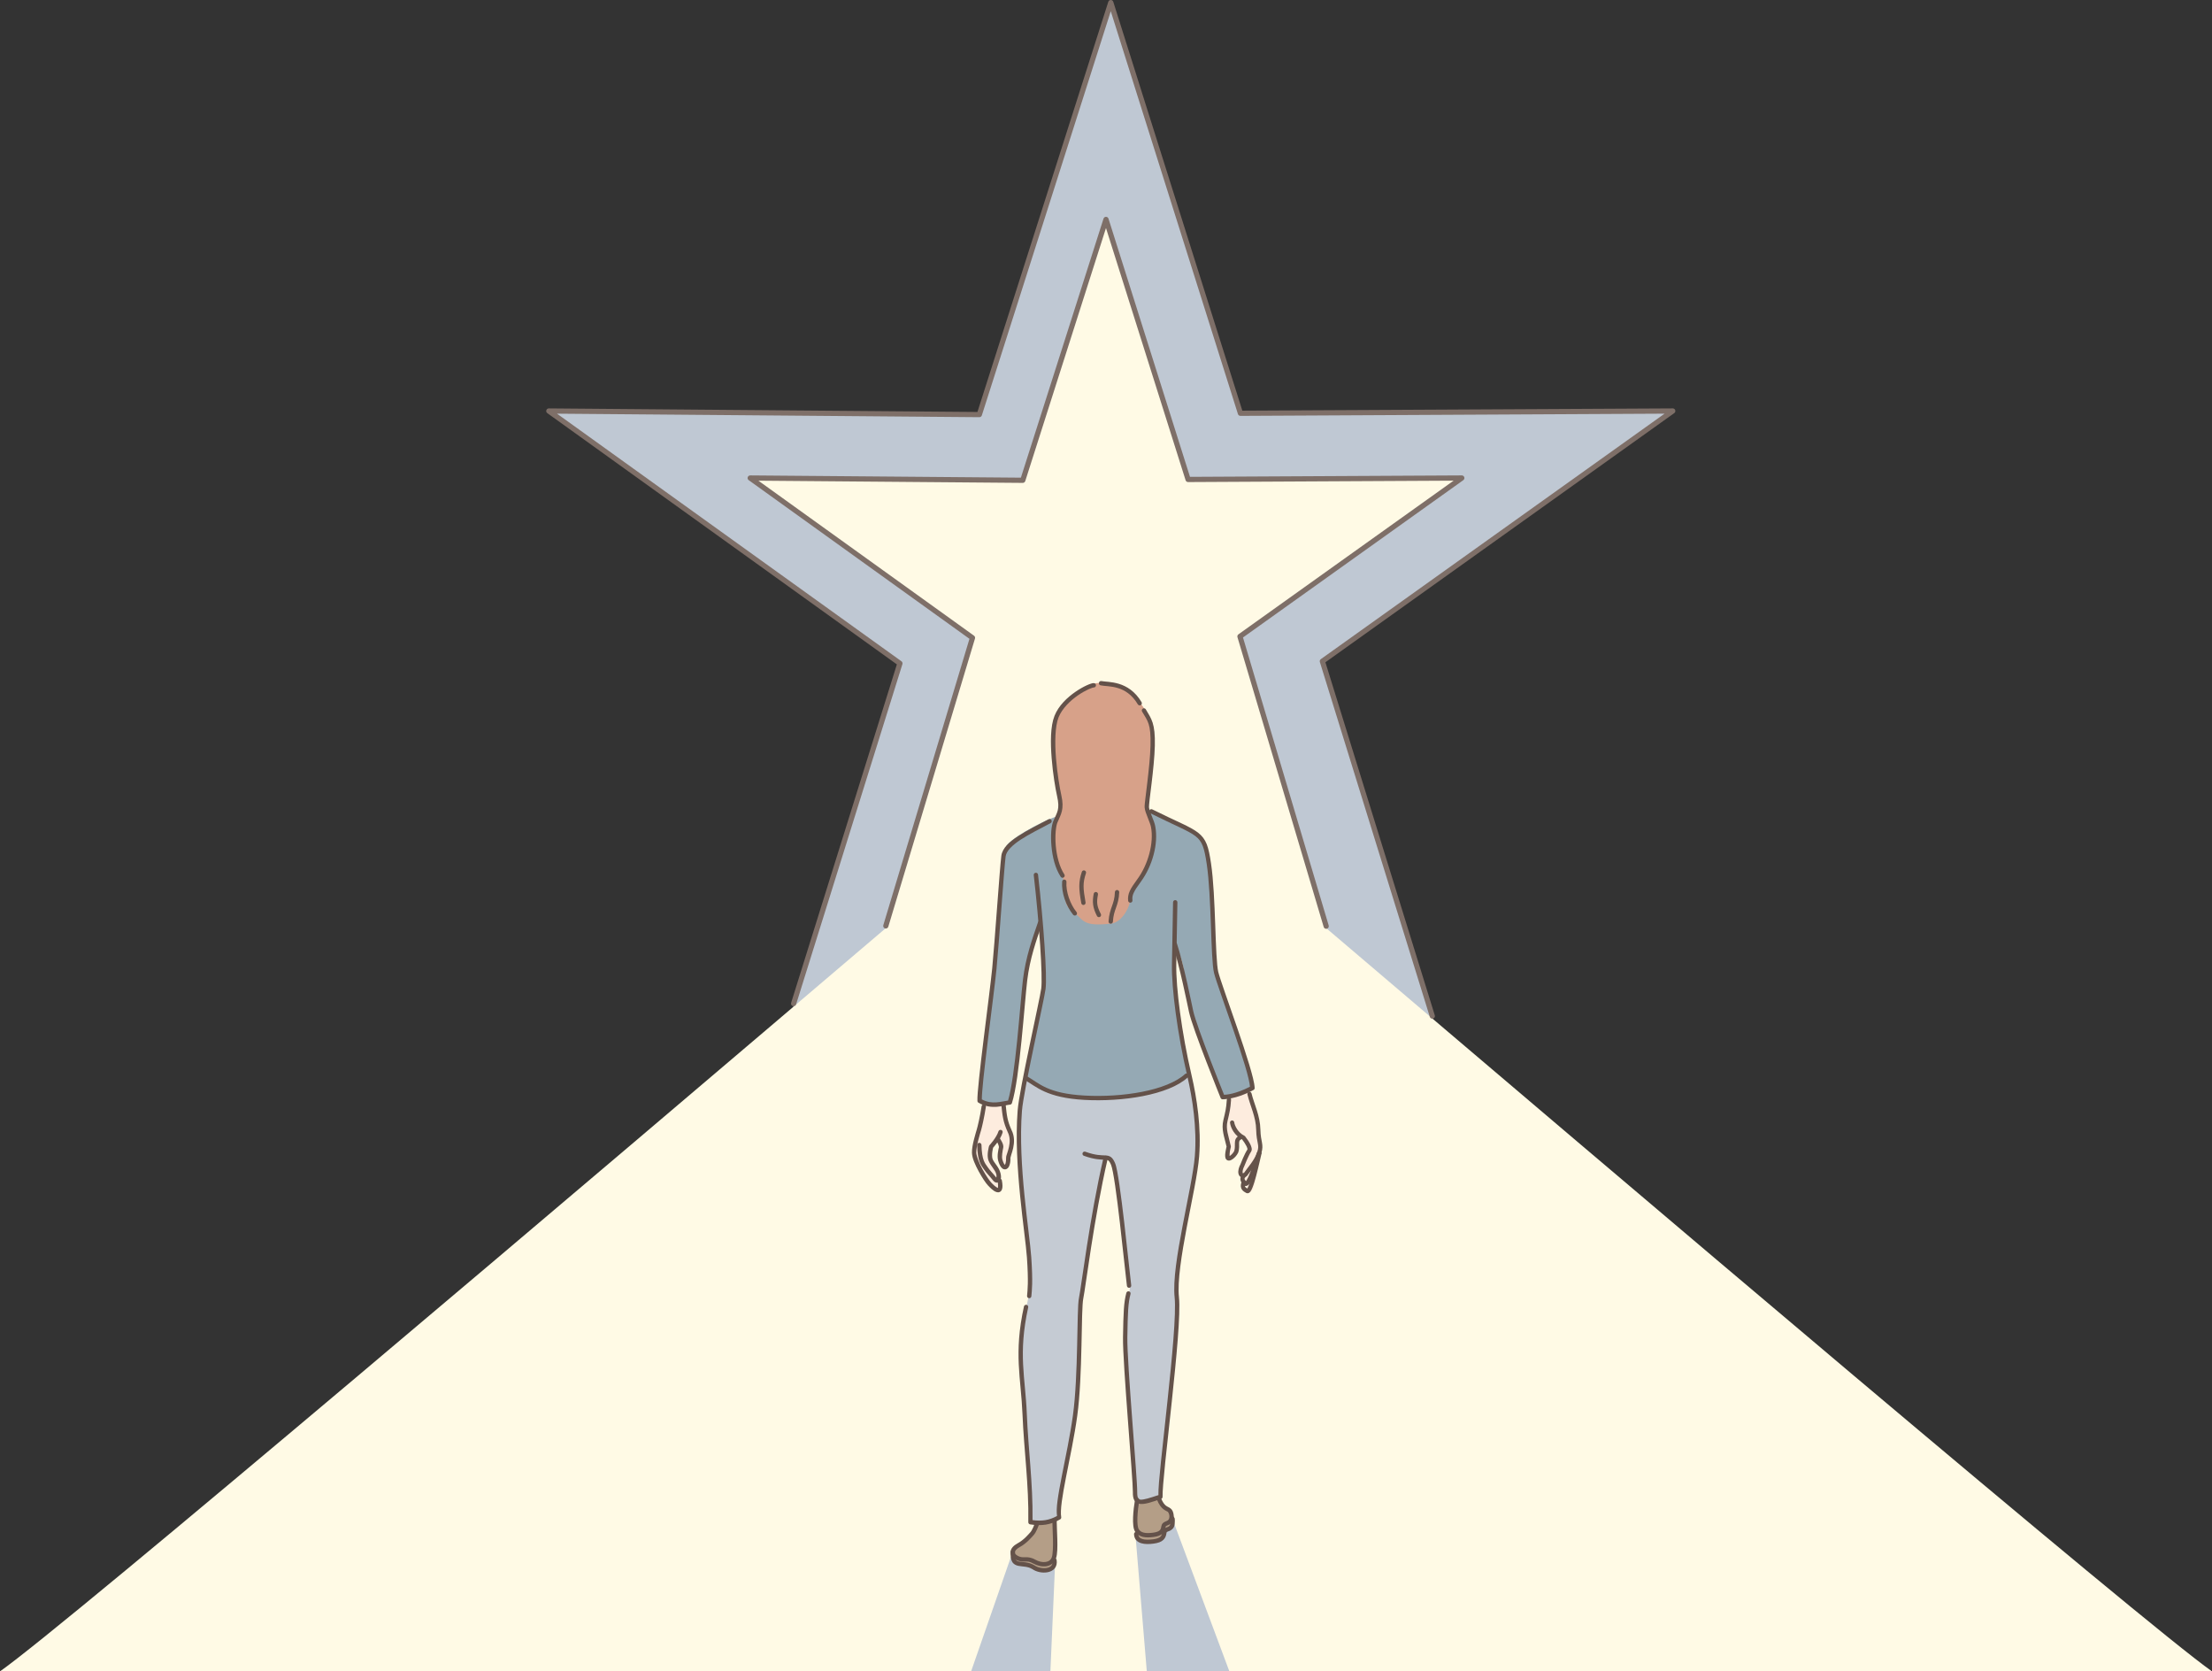 <?xml version="1.0" encoding="UTF-8"?><svg xmlns="http://www.w3.org/2000/svg" xmlns:xlink="http://www.w3.org/1999/xlink" height="377.7" preserveAspectRatio="xMidYMid meet" version="1.0" viewBox="0.0 -0.0 500.0 377.7" width="500.0" zoomAndPan="magnify"><rect x="0.0" y="-0.0" width="500.0" height="377.7" fill="#333333" stroke="none"/><defs><clipPath id="a"><path d="M 0 49 L 500 49 L 500 377.68 L 0 377.68 Z M 0 49"/></clipPath><clipPath id="b"><path d="M 219 351 L 239 351 L 239 377.68 L 219 377.68 Z M 219 351"/></clipPath><clipPath id="c"><path d="M 256 343 L 278 343 L 278 377.68 L 256 377.68 Z M 256 343"/></clipPath></defs><g><g id="change1_1"><path d="M 251.082 0.586 L 280.387 93.391 L 378.109 92.879 L 298.902 149.426 L 329.59 249.398 L 251.332 184.352 L 172.574 249.398 L 203.418 149.902 L 124.055 92.879 L 221.371 93.684 L 251.082 0.586" fill="#bfc8d3"/></g><g clip-path="url(#a)" id="change2_1"><path d="M 250 49.586 L 231.188 108.531 L 169.574 108.02 L 219.82 144.125 L 200.328 209.648 C 134.473 265.727 14.77 367.352 0 377.68 L 500 377.68 C 485.23 367.352 365.527 265.727 299.672 209.648 L 280.277 143.82 L 330.426 108.02 L 268.555 108.344 L 250 49.586" fill="#fffae5"/></g><g clip-path="url(#b)" id="change1_2"><path d="M 228.547 351.711 L 219.508 377.68 L 237.43 377.68 L 238.516 352.859 L 228.547 351.711" fill="#bfc8d3"/></g><g clip-path="url(#c)" id="change1_3"><path d="M 265.23 343.785 L 277.887 377.68 L 259.223 377.68 L 256.668 346.98 L 265.23 343.785" fill="#bfc8d3"/></g><g id="change3_1"><path d="M 234.406 344.004 C 233.82 345.566 232.051 348.074 230.387 349.113 C 228.719 350.156 228.801 352.18 228.988 352.742 C 229.172 353.305 230.387 353.172 231.539 353.531 C 232.695 353.891 234.113 354.809 235.176 354.926 C 236.238 355.047 238.57 354.465 238.422 352.766 C 238.273 351.07 238.805 346.176 238.535 343.512 C 238.266 340.844 234.406 344.004 234.406 344.004" fill="#b49e87"/></g><g id="change3_2"><path d="M 257.203 338.531 C 256.605 341.883 256.227 346.605 256.906 347.309 C 257.586 348.012 260.312 349.117 261.734 348.09 C 263.16 347.059 263.355 345.91 263.355 345.91 C 263.355 345.91 264.566 345.699 264.875 345.199 C 265.18 344.699 265.852 343.297 265.078 342.27 C 264.305 341.246 262.262 340.926 261.941 339.152 C 261.629 337.383 257.203 338.531 257.203 338.531" fill="#b49e87"/></g><g id="change4_1"><path d="M 231.859 243.34 C 230.359 251.664 229.918 263.5 231.16 271.48 C 232.406 279.465 233.594 288.941 232.695 292.309 C 231.797 295.672 230.387 303.414 230.535 307.082 C 230.684 310.746 233.262 340.25 232.824 343.711 C 234.914 344.203 237.777 343.859 239.125 343.113 C 239.344 339.891 241.645 328.668 242.582 323.352 C 243.516 318.035 243.957 300.57 244.035 296.781 C 244.109 292.992 248.852 265.258 249.98 261.887 C 251.012 261.84 251.758 263.188 252.188 265.238 C 252.613 267.285 255.422 288.285 255.398 290.582 C 255.379 292.879 254.539 294.863 254.48 299.109 C 254.422 303.363 256.551 338.852 256.551 338.852 C 256.551 338.852 257.539 340.531 261.484 338.535 C 262.766 336.074 262.699 334.473 262.699 334.473 C 262.699 334.473 265.27 307.055 265.816 303.59 C 266.367 300.121 265.965 293.023 265.973 290.387 C 265.98 287.742 270.348 264.961 270.438 261.512 C 270.527 258.062 269.977 247.301 268.887 243.102 C 266.754 244.449 263.559 247.906 251.145 248.062 C 238.73 248.223 231.859 243.34 231.859 243.34" fill="#c5cbd3"/></g><g id="change5_1"><path d="M 222.27 249.309 C 222.27 249.309 222.227 252.234 221.434 254.695 C 220.637 257.168 219.898 258.98 219.949 260.277 C 220.004 261.574 221.879 265.719 222.809 266.57 C 223.738 267.43 224.105 268.469 224.934 268.758 C 225.758 269.051 226.062 268.551 225.984 266.688 C 225.91 264.824 225.285 263.891 224.777 263.344 C 224.266 262.793 223.73 259.102 225.363 258.145 C 226.555 257.445 225.801 262.148 226.242 263.023 C 226.688 263.898 227.191 264.367 227.766 262.473 C 228.34 260.586 228.676 258.789 228.703 257.488 C 228.73 256.188 226.992 253.422 227.027 252.281 C 227.062 251.145 226.566 248.973 226.566 248.973 C 226.566 248.973 225.301 249.836 222.27 249.312 L 222.27 249.309" fill="#fdecde"/></g><g id="change5_2"><path d="M 277.867 247.742 C 277.629 250.062 276.578 254.457 276.543 255.461 C 276.508 256.473 277.105 257.762 277.309 259.293 C 277.402 260.027 277.535 262.699 279.02 260.676 C 279.727 257.719 280.988 255.289 282.215 259.926 C 280.598 263.449 280.367 265.035 280.367 265.035 C 280.367 265.035 281.988 268.766 282.637 269.473 C 283.816 268.785 284.102 264.844 284.395 262.434 C 284.539 261.266 285.402 260.477 284.734 258.672 C 284.062 256.863 283.188 249.23 282.527 247.113 C 281.871 245 277.867 247.742 277.867 247.742" fill="#fdecde"/></g><g id="change6_1"><path d="M 238.195 184.719 C 235.469 185.641 227.508 189.859 227.254 191.656 C 227 193.449 224.797 219.348 224.395 221.469 C 223.992 223.602 221.906 244.293 221.27 248.703 C 223.262 249.598 226.031 249.805 228.285 249.227 C 229.336 243.02 230.523 232.258 231.02 228.344 C 231.512 224.43 231.934 214.836 235.102 208.699 C 235.52 215.016 236.527 219.844 235.484 226.215 C 234.441 232.59 231.816 244.055 231.816 244.055 C 231.816 244.055 239.023 249.281 250.527 248.164 C 262.031 247.051 265.219 245.457 268.363 242.73 C 267.359 238.066 265.312 223.703 265.223 221.438 C 265.129 219.172 265.898 214.105 265.898 214.105 C 265.898 214.105 267.305 216.648 267.57 219.234 C 267.84 221.82 268.531 226.82 269.109 229.07 C 269.688 231.32 276.387 248.09 276.387 248.09 C 276.387 248.09 280.613 248.078 282.973 246.039 C 281.762 240.242 276.59 225.031 274.934 220.234 C 273.273 215.434 275.223 199.285 272.801 191.758 C 270.383 184.227 249.926 181.16 249.926 181.16 L 238.195 184.719" fill="#95a9b4"/></g><g id="change7_1"><path d="M 259.59 195.457 C 260.766 191.914 261.352 190.082 261.023 188.133 C 260.691 186.18 259.102 183.988 259.23 182.156 C 259.355 180.32 261.164 169.441 260.613 166.113 C 260.062 162.781 259.73 161.176 257.109 158.059 C 254.492 154.945 249.102 153.297 245.758 154.992 C 242.41 156.688 239.277 160.562 238.809 161.934 C 238.34 163.309 237.719 169.727 238.367 174.66 C 239.02 179.598 240.5 181.785 238.633 185.441 C 236.77 189.098 239.016 195.879 239.809 197.379 C 240.602 198.871 240.535 199.961 240.641 201.223 C 240.746 202.484 240.422 204.535 242.383 205.902 C 245.066 207.777 244.344 209.469 251.152 208.711 C 253.66 208.43 255.582 204.754 255.52 202.828 C 255.688 199.609 258.414 199.008 259.59 195.457" fill="#d7a189"/></g><g id="change8_1"><path d="M 234.098 197.219 C 233.828 197.25 233.637 197.492 233.668 197.762 C 234.297 203.246 234.812 208.98 235.125 213.684 C 235.438 218.391 235.531 222.129 235.363 223.379 C 235.188 224.656 233.938 230.434 232.699 236.387 C 231.457 242.34 230.215 248.484 230.027 250.938 C 229.074 263.285 231.738 278.57 232.125 284.141 C 232.516 289.785 232.27 291.5 232.156 292.828 C 232.133 293.102 232.332 293.336 232.602 293.359 C 232.605 293.359 232.605 293.359 232.605 293.359 C 232.875 293.383 233.113 293.18 233.133 292.91 C 233.242 291.633 233.5 289.762 233.105 284.074 C 232.707 278.32 230.066 263.156 231.004 251.016 C 231.176 248.766 232.418 242.535 233.656 236.586 C 234.898 230.641 236.133 225.004 236.336 223.508 C 236.543 221.98 236.418 218.344 236.102 213.621 C 235.789 208.895 235.273 203.148 234.641 197.652 C 234.609 197.383 234.371 197.188 234.102 197.219 C 234.098 197.219 234.098 197.219 234.098 197.219" fill="#64524a"/></g><g id="change8_2"><path d="M 237.383 185.102 C 237.262 185.062 237.125 185.078 237.012 185.141 C 234.711 186.363 232.191 187.602 230.172 188.926 C 228.152 190.25 226.559 191.648 226.34 193.395 C 226.148 194.918 225.781 199.773 225.383 205.02 C 224.984 210.273 224.562 215.895 224.277 218.812 C 223.992 221.723 223.125 228.438 222.344 234.793 C 221.953 237.973 221.586 241.062 221.324 243.559 C 221.062 246.055 220.898 247.906 220.934 248.773 C 220.941 248.941 221.031 249.094 221.172 249.176 C 224.207 250.977 227.074 249.691 228.297 249.617 C 228.5 249.605 228.676 249.469 228.734 249.277 C 229.641 246.449 230.328 240.828 230.895 235.223 C 231.461 229.621 231.891 224.059 232.191 221.559 C 232.789 216.566 234.262 212.465 235.57 208.676 C 235.66 208.418 235.523 208.137 235.27 208.051 C 235.016 207.961 234.734 208.098 234.645 208.355 C 233.336 212.137 231.832 216.324 231.219 221.441 C 230.91 224.004 230.484 229.535 229.922 235.125 C 229.367 240.582 228.664 246.023 227.859 248.699 C 226.266 248.898 224.281 249.676 221.934 248.434 C 221.93 247.664 222.051 245.996 222.297 243.66 C 222.562 241.18 222.93 238.09 223.316 234.91 C 224.098 228.559 224.961 221.863 225.254 218.906 C 225.539 215.957 225.965 210.352 226.359 205.102 C 226.758 199.848 227.133 194.934 227.312 193.52 C 227.461 192.328 228.766 191.02 230.707 189.746 C 232.648 188.477 235.152 187.238 237.469 186.004 C 237.711 185.875 237.801 185.578 237.676 185.34 C 237.672 185.34 237.672 185.34 237.672 185.34 C 237.613 185.227 237.508 185.141 237.383 185.102" fill="#64524a"/></g><g id="change8_3"><path d="M 260.094 182.875 C 259.969 182.914 259.867 183.004 259.809 183.121 C 259.688 183.363 259.785 183.656 260.027 183.777 C 265.605 186.562 268.594 187.688 270.203 188.93 C 271.008 189.551 271.48 190.18 271.855 191.133 C 272.23 192.086 272.488 193.371 272.766 195.219 C 273.316 198.883 273.535 204.223 273.711 209.039 C 273.797 211.453 273.875 213.73 273.98 215.617 C 274.086 217.504 274.207 218.977 274.422 219.863 C 274.633 220.727 275.23 222.5 276.027 224.797 C 276.82 227.098 277.812 229.895 278.777 232.715 C 279.742 235.531 280.691 238.371 281.402 240.738 C 282.07 242.961 282.465 244.652 282.547 245.562 C 279.332 247.238 277.09 247.391 276.688 247.395 C 276.562 247.094 275.172 243.652 273.562 239.465 C 271.883 235.098 270.094 230.203 269.719 228.477 C 269.32 226.648 267.66 218.285 266.031 213.203 C 265.949 212.945 265.672 212.801 265.414 212.887 C 265.156 212.969 265.016 213.246 265.098 213.504 C 266.691 218.469 268.355 226.812 268.762 228.684 C 269.188 230.656 270.965 235.438 272.645 239.816 C 274.328 244.195 275.91 248.109 275.91 248.109 C 275.984 248.293 276.164 248.414 276.359 248.414 C 276.359 248.414 279.438 248.453 283.352 246.297 C 283.516 246.211 283.613 246.035 283.605 245.848 C 283.562 244.738 283.062 242.852 282.344 240.457 C 281.625 238.066 280.672 235.223 279.703 232.395 C 278.734 229.57 277.746 226.773 276.953 224.477 C 276.16 222.184 275.555 220.371 275.375 219.633 C 275.203 218.914 275.062 217.43 274.961 215.562 C 274.855 213.695 274.777 211.418 274.691 209.008 C 274.516 204.184 274.301 198.832 273.734 195.07 C 273.453 193.207 273.199 191.859 272.77 190.77 C 272.34 189.684 271.719 188.863 270.805 188.152 C 268.969 186.738 266.012 185.668 260.469 182.902 C 260.352 182.844 260.215 182.832 260.094 182.875" fill="#64524a"/></g><g id="change8_4"><path d="M 265.656 203.402 C 265.387 203.395 265.164 203.613 265.156 203.883 L 265.156 203.887 L 264.902 218.016 C 264.812 223.266 266.113 233.52 268.371 243.148 C 269.566 248.266 270.578 254.883 270.078 261.27 C 269.801 264.809 268.465 270.965 267.293 277.117 C 266.125 283.273 265.105 289.41 265.516 293.195 C 265.699 294.918 265.562 298.375 265.238 302.578 C 264.914 306.785 264.41 311.766 263.887 316.668 C 263.363 321.562 262.824 326.379 262.426 330.254 C 262.043 333.934 261.824 336.52 261.84 337.855 C 259.922 338.5 258.473 338.934 257.836 338.875 C 257.496 338.84 257.383 338.77 257.262 338.547 C 257.137 338.324 257.047 337.879 257.055 337.188 C 257.066 336.379 256.926 334.223 256.711 331.246 C 256.496 328.273 256.207 324.527 255.918 320.695 C 255.344 313.031 254.777 304.984 254.824 302.223 C 254.918 296.539 254.996 294.477 255.543 292.41 C 255.613 292.148 255.457 291.879 255.195 291.809 C 254.934 291.742 254.664 291.898 254.598 292.16 C 254.016 294.363 253.938 296.52 253.844 302.207 C 253.797 305.133 254.367 313.102 254.941 320.77 C 255.23 324.602 255.52 328.348 255.73 331.316 C 255.945 334.285 256.086 336.52 256.074 337.172 C 256.062 337.945 256.133 338.543 256.402 339.027 C 256.676 339.508 257.188 339.801 257.742 339.848 C 258.859 339.957 260.289 339.445 262.457 338.711 C 262.664 338.641 262.801 338.441 262.789 338.227 C 262.75 337.203 263 334.227 263.398 330.359 C 263.797 326.488 264.34 321.672 264.863 316.77 C 265.387 311.867 265.891 306.879 266.219 302.656 C 266.539 298.434 266.695 294.996 266.488 293.09 C 266.113 289.598 267.094 283.434 268.258 277.301 C 269.426 271.16 270.766 265.035 271.055 261.344 C 271.57 254.801 270.539 248.105 269.328 242.926 C 267.09 233.363 265.797 223.09 265.887 218.031 L 266.141 203.902 C 266.145 203.633 265.93 203.41 265.656 203.402" fill="#64524a"/></g><g id="change8_5"><path d="M 245.336 260.258 C 245.078 260.164 244.801 260.297 244.707 260.551 C 244.617 260.801 244.746 261.086 245 261.176 C 247.461 262.07 248.93 262.027 249.758 262.066 C 250.172 262.094 250.367 262.133 250.531 262.25 C 250.695 262.371 250.898 262.637 251.152 263.238 C 251.254 263.477 251.41 264.09 251.57 264.906 C 251.73 265.727 251.898 266.77 252.074 267.969 C 252.426 270.367 252.797 273.367 253.148 276.406 C 253.859 282.484 254.488 288.703 254.73 290.582 C 254.766 290.855 255.012 291.043 255.277 291.008 C 255.547 290.973 255.734 290.727 255.703 290.461 C 255.469 288.633 254.832 282.383 254.125 276.293 C 253.77 273.25 253.395 270.238 253.043 267.824 C 252.867 266.621 252.695 265.562 252.535 264.719 C 252.371 263.875 252.23 263.266 252.059 262.859 C 251.773 262.188 251.5 261.742 251.105 261.457 C 250.715 261.172 250.27 261.113 249.809 261.094 C 248.887 261.043 247.672 261.105 245.336 260.258" fill="#64524a"/></g><g id="change8_6"><path d="M 250.035 261.18 C 249.77 261.121 249.508 261.285 249.445 261.551 C 247.848 268.449 246.598 275.73 245.676 281.617 C 244.758 287.504 244.152 292.039 243.895 293.27 C 243.738 294.027 243.676 295.414 243.621 297.316 C 243.566 299.215 243.531 301.59 243.473 304.164 C 243.355 309.32 243.148 315.285 242.527 319.809 C 241.902 324.355 240.848 329.301 240.02 333.516 C 239.605 335.629 239.25 337.555 239.035 339.172 C 238.844 340.605 238.816 341.672 238.926 342.566 C 237.156 343.555 235.484 343.777 233.398 343.504 C 233.488 335.062 232.43 327.578 232.102 319.508 C 231.766 311.188 230.098 306.004 232.41 295.438 C 232.469 295.172 232.301 294.914 232.039 294.855 C 231.773 294.801 231.516 294.965 231.453 295.227 C 229.102 305.953 230.789 311.344 231.121 319.547 C 231.461 327.844 232.578 335.414 232.438 343.977 C 232.434 344.219 232.609 344.43 232.852 344.469 C 235.379 344.863 237.484 344.602 239.641 343.328 C 239.82 343.223 239.91 343.02 239.875 342.812 C 239.742 342.133 239.797 340.879 240.008 339.301 C 240.219 337.727 240.566 335.809 240.98 333.707 C 241.805 329.496 242.867 324.543 243.5 319.945 C 244.133 315.332 244.336 309.352 244.453 304.188 C 244.512 301.605 244.547 299.23 244.602 297.344 C 244.656 295.453 244.742 294.02 244.859 293.469 C 245.145 292.074 245.727 287.645 246.645 281.77 C 247.566 275.895 248.812 268.633 250.398 261.77 C 250.461 261.508 250.297 261.242 250.035 261.18" fill="#64524a"/></g><g id="change8_7"><path d="M 268.219 242.574 C 268.09 242.57 267.965 242.617 267.867 242.703 C 265.875 244.543 262.297 245.91 258.168 246.723 C 254.043 247.531 249.367 247.801 245.168 247.566 C 236.781 247.102 234.906 244.805 232.191 243.223 C 231.957 243.09 231.656 243.164 231.52 243.398 L 231.52 243.402 C 231.383 243.633 231.461 243.938 231.695 244.07 C 234.223 245.543 236.551 248.07 245.113 248.547 C 249.395 248.781 254.133 248.508 258.355 247.684 C 262.578 246.852 266.293 245.488 268.531 243.426 C 268.73 243.242 268.742 242.934 268.562 242.73 C 268.473 242.637 268.352 242.582 268.219 242.574" fill="#64524a"/></g><g id="change8_8"><path d="M 277.832 248 C 277.566 247.98 277.336 248.18 277.316 248.441 C 277.164 250.594 277 251.113 276.527 253.121 C 276.031 255.227 276.738 256.832 277.254 259.109 C 277.23 259.207 277.145 259.508 277.062 259.988 C 276.965 260.539 276.852 261.145 277.012 261.695 C 277.062 261.863 277.172 262.035 277.336 262.141 C 277.5 262.246 277.684 262.273 277.84 262.262 C 278.148 262.234 278.391 262.102 278.633 261.93 C 279.117 261.59 279.586 261.066 279.863 260.492 C 279.871 260.477 279.879 260.457 279.887 260.438 C 280.184 259.555 280.078 258.789 280.09 258.293 C 280.098 258.051 280.129 257.887 280.188 257.773 C 280.25 257.66 280.344 257.559 280.617 257.438 C 280.863 257.336 280.977 257.055 280.871 256.812 C 280.77 256.566 280.484 256.453 280.242 256.559 C 279.828 256.734 279.52 256.996 279.348 257.312 C 279.172 257.633 279.141 257.965 279.133 258.273 C 279.113 258.879 279.184 259.453 278.977 260.102 C 278.793 260.469 278.398 260.918 278.078 261.145 C 278.012 261.195 277.996 261.188 277.941 261.211 C 277.93 260.977 277.934 260.578 278.004 260.156 C 278.094 259.652 278.207 259.23 278.207 259.23 C 278.23 259.152 278.23 259.074 278.215 259 C 277.68 256.574 277.031 255.168 277.465 253.344 C 277.934 251.344 278.117 250.699 278.273 248.512 C 278.297 248.246 278.098 248.02 277.832 248" fill="#64524a"/></g><g id="change8_9"><path d="M 282.32 246.723 C 282.062 246.781 281.902 247.039 281.965 247.301 C 282.555 249.816 283.883 252.336 283.945 255.309 C 283.98 256.82 284.191 257.707 284.312 258.367 C 284.434 259.027 284.473 259.434 284.199 260.277 C 283.59 262.176 282.035 263.805 281.195 265.035 C 281.039 265.102 280.902 265.125 280.91 265.125 C 280.922 265.133 280.91 265.152 280.883 265.02 C 280.832 264.758 280.941 264.094 281.262 263.508 C 281.27 263.488 281.277 263.469 281.285 263.449 C 281.285 263.449 282.164 261.195 282.805 260.227 C 282.812 260.215 282.82 260.199 282.828 260.188 C 282.977 259.906 282.961 259.613 282.898 259.344 C 282.84 259.07 282.73 258.797 282.586 258.516 C 282.301 257.949 281.883 257.34 281.438 256.773 C 281.391 256.719 281.332 256.672 281.266 256.641 C 279.867 255.973 279.09 254.398 278.984 253.605 C 278.949 253.344 278.707 253.16 278.445 253.195 C 278.184 253.23 278 253.469 278.035 253.73 C 278.191 254.91 279.078 256.66 280.852 257.504 L 280.684 257.371 C 281.102 257.898 281.492 258.473 281.73 258.949 C 281.848 259.184 281.93 259.398 281.961 259.547 C 281.992 259.695 281.965 259.766 281.98 259.742 L 282 259.699 C 281.23 260.863 280.441 262.977 280.414 263.051 L 280.414 263.055 C 280.02 263.785 279.812 264.547 279.941 265.207 C 280.008 265.535 280.211 265.891 280.578 266.027 C 280.945 266.164 281.332 266.062 281.723 265.855 C 281.793 265.816 281.852 265.766 281.895 265.699 C 282.586 264.648 284.387 262.832 285.113 260.57 C 285.43 259.594 285.383 258.906 285.258 258.195 C 285.129 257.484 284.938 256.719 284.902 255.285 C 284.836 252.047 283.445 249.41 282.898 247.078 C 282.84 246.82 282.578 246.664 282.32 246.723" fill="#64524a"/></g><g id="change8_10"><path d="M 222.445 249.539 C 222.18 249.496 221.926 249.684 221.887 249.949 C 221.504 252.422 221.012 254.457 220.809 255.156 C 220.707 255.512 220.422 256.434 220.164 257.461 C 219.906 258.484 219.676 259.605 219.699 260.488 C 219.734 261.723 220.445 263.266 221.223 264.695 C 222 266.125 222.828 267.355 223.328 267.883 C 223.535 268.105 223.832 268.414 224.16 268.699 C 224.488 268.98 224.832 269.246 225.238 269.371 C 225.445 269.438 225.691 269.469 225.938 269.371 C 226.188 269.273 226.379 269.047 226.473 268.797 C 226.66 268.312 226.633 267.699 226.461 266.727 C 226.414 266.461 226.16 266.285 225.895 266.332 C 225.629 266.383 225.449 266.633 225.496 266.898 C 225.656 267.793 225.605 268.316 225.559 268.449 C 225.551 268.449 225.57 268.449 225.535 268.438 C 225.391 268.391 225.086 268.195 224.801 267.953 C 224.52 267.711 224.242 267.426 224.043 267.215 C 223.723 266.871 222.832 265.602 222.086 264.227 C 221.336 262.852 220.707 261.297 220.68 260.461 C 220.66 259.785 220.863 258.688 221.113 257.699 C 221.359 256.703 221.641 255.82 221.754 255.434 C 221.977 254.648 222.461 252.609 222.852 250.098 C 222.895 249.828 222.711 249.582 222.445 249.539" fill="#64524a"/></g><g id="change8_11"><path d="M 226.297 255.332 C 226.039 255.254 225.766 255.402 225.688 255.66 C 225.492 256.316 224.988 257.117 224.531 257.73 C 224.074 258.344 223.68 258.77 223.68 258.77 C 223.625 258.824 223.586 258.895 223.562 258.969 C 223.562 258.969 223.414 259.488 223.324 260.148 C 223.234 260.809 223.18 261.617 223.473 262.32 C 223.988 263.562 224.957 264.355 225.195 265.332 C 225.293 265.719 225.234 265.938 225.207 266.102 C 225.18 266.07 225.191 266.098 225.16 266.055 C 224.367 265.051 223.797 264.531 223.238 263.719 C 222.914 263.246 222.617 262.898 222.359 262.215 C 222.105 261.531 221.895 260.496 221.852 258.727 C 221.848 258.453 221.621 258.242 221.352 258.246 C 221.078 258.254 220.867 258.477 220.871 258.746 C 220.914 260.586 221.133 261.738 221.441 262.559 C 221.75 263.379 222.145 263.855 222.43 264.273 C 223.055 265.18 223.645 265.707 224.395 266.66 C 224.621 266.953 224.852 267.164 225.18 267.234 C 225.512 267.309 225.887 267.102 226.039 266.855 C 226.348 266.367 226.316 265.766 226.148 265.098 C 225.809 263.711 224.762 262.867 224.375 261.945 C 224.219 261.566 224.219 260.863 224.297 260.277 C 224.371 259.742 224.473 259.387 224.492 259.324 C 224.57 259.238 224.883 258.906 225.32 258.32 C 225.809 257.664 226.367 256.812 226.625 255.941 C 226.703 255.684 226.559 255.41 226.297 255.332" fill="#64524a"/></g><g id="change8_12"><path d="M 226.773 249.102 C 226.504 249.129 226.309 249.367 226.336 249.637 C 226.602 252.195 226.754 253.555 227.762 255.766 C 227.762 255.773 227.766 255.781 227.77 255.789 C 228.355 256.938 228.289 258.145 228.062 259.195 C 227.949 259.723 227.793 260.199 227.664 260.602 C 227.535 261.012 227.406 261.293 227.418 261.668 C 227.434 262.164 227.379 262.59 227.293 262.883 C 227.219 263.125 227.145 263.191 227.125 263.215 C 227.109 263.203 227.113 263.215 227.09 263.18 C 226.953 263.023 226.75 262.629 226.566 262 C 226.391 261.301 226.621 260.051 226.762 259.398 C 226.887 258.797 226.609 258.297 226.383 257.859 C 226.156 257.422 225.91 257.07 225.91 257.07 C 225.758 256.848 225.453 256.797 225.23 256.949 C 225.008 257.102 224.953 257.406 225.105 257.633 C 225.105 257.633 225.316 257.934 225.512 258.309 C 225.703 258.68 225.809 259.152 225.801 259.199 C 225.664 259.844 225.34 261.145 225.613 262.242 C 225.617 262.246 225.617 262.254 225.621 262.258 C 225.824 262.973 226.051 263.469 226.34 263.812 C 226.484 263.984 226.652 264.129 226.867 264.199 C 227.086 264.273 227.344 264.254 227.539 264.152 C 227.934 263.953 228.105 263.586 228.23 263.16 C 228.359 262.734 228.418 262.223 228.398 261.637 C 228.398 261.648 228.469 261.309 228.598 260.902 C 228.727 260.504 228.895 259.988 229.02 259.402 C 229.273 258.238 229.371 256.766 228.641 255.344 L 228.652 255.363 C 227.691 253.25 227.578 252.098 227.312 249.535 C 227.285 249.27 227.043 249.07 226.773 249.102" fill="#64524a"/></g><g id="change8_13"><path d="M 261.816 338.289 C 261.562 338.391 261.441 338.672 261.539 338.926 C 261.973 340.023 262.48 340.645 262.961 341.02 C 263.441 341.395 263.859 341.535 263.996 341.637 C 264.051 341.68 264.27 342.055 264.32 342.453 C 264.371 342.855 264.281 343.242 264.113 343.426 C 263.895 343.664 263.672 343.719 263.344 343.863 C 263.18 343.938 262.984 344.039 262.816 344.223 C 262.648 344.414 262.539 344.672 262.496 344.965 C 262.441 345.363 262.352 345.613 262.129 345.82 C 261.898 346.031 261.469 346.234 260.633 346.344 C 259.773 346.457 259.074 346.461 258.555 346.336 C 258.031 346.207 257.68 345.984 257.402 345.57 C 257.312 345.438 257.199 345.078 257.145 344.602 C 257.09 344.121 257.078 343.523 257.102 342.887 C 257.148 341.609 257.332 340.152 257.527 339.031 C 257.57 338.766 257.395 338.508 257.129 338.465 C 256.859 338.418 256.605 338.594 256.559 338.859 C 256.359 340.023 256.172 341.504 256.121 342.848 C 256.098 343.52 256.105 344.156 256.168 344.711 C 256.23 345.266 256.332 345.738 256.59 346.117 C 257.004 346.734 257.617 347.117 258.324 347.289 C 259.035 347.457 259.84 347.438 260.762 347.316 C 261.703 347.195 262.352 346.945 262.793 346.543 C 263.23 346.137 263.398 345.602 263.469 345.102 C 263.488 344.945 263.52 344.906 263.547 344.875 C 263.574 344.848 263.625 344.812 263.738 344.762 C 263.973 344.66 264.434 344.523 264.836 344.09 C 265.293 343.598 265.363 342.922 265.293 342.336 C 265.223 341.746 265.039 341.203 264.59 340.859 C 264.223 340.578 263.898 340.504 263.562 340.242 C 263.223 339.98 262.836 339.543 262.449 338.566 C 262.352 338.312 262.066 338.191 261.816 338.289" fill="#64524a"/></g><g id="change8_14"><path d="M 238.379 343.27 C 238.109 343.266 237.887 343.48 237.879 343.75 C 237.867 344.508 237.977 346.137 238.012 347.812 C 238.051 349.492 237.98 351.25 237.758 351.879 C 237.523 352.531 237.043 352.855 236.359 352.961 C 235.676 353.066 234.809 352.891 234.02 352.441 C 233.066 351.91 232.32 351.871 231.742 351.887 C 231.168 351.898 230.793 351.945 230.141 351.617 C 229.496 351.289 229.367 351.004 229.398 350.734 C 229.43 350.465 229.73 350.027 230.449 349.633 C 232.133 348.707 233.125 347.449 233.637 346.898 C 233.996 346.508 234.254 345.969 234.457 345.504 C 234.664 345.043 234.797 344.652 234.797 344.652 C 234.883 344.398 234.746 344.113 234.492 344.031 C 234.492 344.027 234.492 344.027 234.492 344.027 C 234.234 343.941 233.957 344.074 233.871 344.332 C 233.871 344.332 233.746 344.688 233.562 345.109 C 233.375 345.531 233.105 346.031 232.918 346.23 C 232.34 346.855 231.477 347.945 229.977 348.77 C 229.105 349.254 228.512 349.867 228.426 350.617 C 228.336 351.371 228.852 352.066 229.703 352.492 C 230.543 352.918 231.223 352.879 231.766 352.863 C 232.309 352.855 232.742 352.852 233.539 353.301 C 234.496 353.836 235.555 354.074 236.508 353.93 C 237.461 353.785 238.324 353.199 238.68 352.207 C 239.039 351.191 239.031 349.496 238.992 347.789 C 238.953 346.086 238.848 344.395 238.859 343.766 C 238.863 343.496 238.648 343.277 238.379 343.27" fill="#64524a"/></g><g id="change8_15"><path d="M 248.973 153.906 C 248.707 153.852 248.449 154.023 248.395 154.289 C 248.34 154.555 248.508 154.812 248.773 154.867 C 249.719 155.062 251.113 155.004 252.656 155.473 C 254.199 155.945 255.852 156.902 257.195 159.164 C 257.332 159.395 257.637 159.473 257.867 159.332 C 258.098 159.195 258.176 158.895 258.035 158.66 C 256.57 156.199 254.66 155.062 252.941 154.535 C 251.223 154.012 249.648 154.051 248.973 153.906" fill="#64524a"/></g><g id="change8_16"><path d="M 258.332 160.117 C 258.098 160.254 258.02 160.555 258.152 160.789 C 259.461 163.023 260.176 163.52 260.059 168.492 C 260 170.969 259.652 174.18 259.328 176.898 C 259.168 178.262 259.012 179.5 258.898 180.469 C 258.785 181.434 258.707 182.07 258.734 182.473 C 258.785 183.16 259.125 183.977 259.453 184.812 C 259.785 185.648 260.113 186.5 260.172 186.898 C 260.172 186.906 260.172 186.914 260.176 186.918 C 260.844 190.465 259.547 195.324 257.082 198.676 C 256.266 199.789 255.715 200.594 255.375 201.34 C 255.035 202.082 254.922 202.785 255.004 203.547 C 255.035 203.816 255.277 204.012 255.547 203.98 C 255.816 203.949 256.008 203.707 255.98 203.438 C 255.91 202.82 255.98 202.363 256.266 201.742 C 256.551 201.125 257.062 200.355 257.871 199.258 C 260.5 195.68 261.875 190.668 261.137 186.746 C 261.039 186.09 260.691 185.277 260.367 184.453 C 260.039 183.621 259.738 182.77 259.715 182.406 C 259.707 182.281 259.762 181.539 259.871 180.578 C 259.98 179.621 260.141 178.383 260.305 177.02 C 260.629 174.289 260.98 171.062 261.039 168.516 C 261.16 163.434 260.266 162.457 259 160.297 C 258.863 160.062 258.562 159.98 258.332 160.117" fill="#64524a"/></g><g id="change8_17"><path d="M 247.297 154.375 C 247.027 154.344 246.84 154.41 246.57 154.496 C 246.305 154.578 245.984 154.707 245.625 154.871 C 244.902 155.203 244.02 155.691 243.102 156.324 C 241.266 157.594 239.289 159.426 238.363 161.754 C 237.426 164.105 237.434 167.797 237.715 171.344 C 237.992 174.891 238.578 178.266 238.938 179.883 C 239.629 182.965 238.957 183.508 238.109 185.496 C 237.617 186.652 237.457 188.773 237.668 191.172 C 237.879 193.566 238.488 196.188 239.766 198.133 C 239.914 198.355 240.219 198.422 240.445 198.273 C 240.672 198.125 240.734 197.82 240.586 197.598 C 240.586 197.594 240.586 197.594 240.586 197.594 C 239.453 195.871 238.844 193.379 238.645 191.086 C 238.441 188.797 238.68 186.664 239.012 185.883 C 239.816 183.992 240.625 182.926 239.895 179.668 C 239.551 178.117 238.965 174.758 238.691 171.266 C 238.414 167.777 238.473 164.125 239.273 162.113 C 240.09 160.074 241.918 158.332 243.656 157.133 C 244.527 156.531 245.371 156.066 246.035 155.762 C 246.363 155.609 246.652 155.496 246.867 155.43 C 247.082 155.363 247.262 155.355 247.191 155.348 C 247.461 155.379 247.699 155.184 247.73 154.914 C 247.762 154.645 247.566 154.402 247.297 154.375" fill="#64524a"/></g><g id="change8_18"><path d="M 240.609 198.758 C 240.34 198.734 240.105 198.938 240.086 199.211 C 239.891 201.73 240.957 204.723 242.574 206.711 C 242.746 206.918 243.055 206.949 243.266 206.777 C 243.477 206.609 243.508 206.301 243.336 206.09 C 241.895 204.324 240.895 201.457 241.062 199.281 C 241.082 199.012 240.879 198.777 240.609 198.758" fill="#64524a"/></g><g id="change8_19"><path d="M 252.516 201.113 C 252.246 201.105 252.02 201.32 252.012 201.59 C 251.965 203.023 251.672 203.852 251.352 204.758 C 251.031 205.668 250.676 206.652 250.578 208.215 C 250.562 208.48 250.77 208.719 251.039 208.73 C 251.309 208.75 251.543 208.543 251.559 208.273 C 251.648 206.832 251.953 206 252.277 205.086 C 252.602 204.172 252.938 203.184 252.988 201.621 C 253 201.352 252.785 201.125 252.516 201.113" fill="#64524a"/></g><g id="change8_20"><path d="M 247.793 201.574 C 247.527 201.523 247.273 201.695 247.223 201.965 C 246.875 203.793 246.973 205.059 247.961 206.988 C 248.086 207.227 248.383 207.324 248.621 207.199 C 248.863 207.074 248.957 206.781 248.836 206.539 C 247.902 204.727 247.855 203.883 248.184 202.145 C 248.234 201.879 248.062 201.625 247.793 201.574" fill="#64524a"/></g><g id="change8_21"><path d="M 245.16 196.703 C 244.902 196.617 244.625 196.758 244.539 197.012 C 243.766 199.312 243.832 200.832 244.414 204.098 C 244.461 204.363 244.715 204.539 244.98 204.492 C 245.246 204.449 245.426 204.191 245.379 203.926 C 244.805 200.691 244.738 199.496 245.469 197.328 C 245.555 197.07 245.418 196.789 245.16 196.703" fill="#64524a"/></g><g id="change8_22"><path d="M 228.988 350.215 C 228.719 350.195 228.484 350.402 228.465 350.672 C 228.395 351.703 228.488 352.418 228.801 352.945 C 229.113 353.477 229.648 353.73 230.156 353.832 C 231.176 354.047 232.258 353.922 233.301 354.551 L 233.27 354.527 C 234.262 355.234 235.656 355.516 236.859 355.27 C 237.457 355.148 238.023 354.879 238.41 354.406 C 238.801 353.926 238.965 353.258 238.836 352.492 C 238.789 352.227 238.535 352.051 238.27 352.098 C 238.004 352.141 237.824 352.395 237.871 352.66 C 237.965 353.207 237.855 353.535 237.652 353.785 C 237.449 354.035 237.105 354.219 236.664 354.309 C 235.777 354.492 234.555 354.238 233.84 353.73 C 233.828 353.723 233.816 353.715 233.805 353.711 C 232.465 352.902 231.109 353.031 230.355 352.875 C 229.98 352.797 229.797 352.707 229.645 352.445 C 229.496 352.191 229.379 351.676 229.441 350.738 C 229.461 350.469 229.258 350.234 228.988 350.215" fill="#64524a"/></g><g id="change8_23"><path d="M 264.984 342.734 C 264.715 342.766 264.523 343.012 264.559 343.277 C 264.586 343.5 264.594 343.852 264.559 344.164 C 264.523 344.473 264.406 344.734 264.387 344.762 C 264.145 345.023 263.93 345.062 263.59 345.191 C 263.418 345.258 263.207 345.355 263.027 345.547 C 262.852 345.742 262.738 346.012 262.699 346.32 C 262.637 346.75 262.539 347.031 262.289 347.262 C 262.039 347.496 261.566 347.719 260.672 347.836 C 259.75 347.957 258.832 347.969 258.227 347.777 C 257.922 347.688 257.703 347.555 257.559 347.383 C 257.414 347.211 257.324 346.996 257.316 346.637 C 257.309 346.367 257.086 346.152 256.816 346.156 C 256.547 346.164 256.332 346.391 256.336 346.66 C 256.348 347.195 256.516 347.664 256.809 348.016 C 257.105 348.363 257.504 348.586 257.938 348.719 C 258.797 348.984 259.812 348.941 260.801 348.809 C 261.809 348.676 262.492 348.414 262.957 347.98 C 263.422 347.551 263.594 346.988 263.668 346.453 C 263.695 346.281 263.73 346.234 263.754 346.207 C 263.773 346.184 263.82 346.152 263.941 346.105 C 264.18 346.016 264.68 345.887 265.105 345.426 C 265.418 345.086 265.484 344.68 265.531 344.273 C 265.574 343.871 265.566 343.473 265.531 343.16 C 265.496 342.891 265.254 342.699 264.984 342.734" fill="#64524a"/></g><g id="change9_1"><path d="M 251.086 -0.004 C 250.828 -0.004 250.598 0.16 250.52 0.406 L 220.941 93.094 L 124.059 92.285 C 123.734 92.285 123.469 92.547 123.465 92.871 C 123.465 93.062 123.555 93.242 123.711 93.355 L 202.727 150.133 L 178.824 226.617 C 178.73 226.93 178.902 227.258 179.215 227.352 C 179.523 227.449 179.852 227.277 179.949 226.969 L 203.98 150.078 C 204.055 149.836 203.965 149.57 203.758 149.426 L 125.906 93.48 L 221.367 94.273 C 221.625 94.277 221.855 94.109 221.934 93.863 L 251.078 2.531 L 279.824 93.566 C 279.898 93.812 280.133 93.98 280.391 93.977 L 376.258 93.477 L 298.562 148.945 C 298.355 149.094 298.266 149.355 298.34 149.598 L 323.195 229.781 C 323.289 230.094 323.621 230.27 323.934 230.172 C 324.242 230.074 324.418 229.746 324.32 229.434 L 299.594 149.656 L 378.449 93.355 C 378.719 93.168 378.777 92.801 378.59 92.535 C 378.48 92.379 378.301 92.285 378.109 92.285 L 280.816 92.797 L 251.645 0.406 C 251.566 0.164 251.34 -0.004 251.086 -0.004" fill="#7e6f68"/></g><g id="change9_2"><path d="M 250 48.996 C 249.742 48.996 249.516 49.16 249.438 49.406 L 230.762 107.938 L 169.578 107.43 C 169.254 107.426 168.988 107.688 168.984 108.016 C 168.984 108.203 169.074 108.387 169.23 108.496 L 219.137 144.355 L 199.664 209.062 C 199.57 209.371 199.746 209.699 200.059 209.797 C 200.371 209.891 200.699 209.719 200.793 209.402 L 220.387 144.293 C 220.457 144.051 220.367 143.793 220.164 143.645 L 171.426 108.621 L 231.184 109.121 C 231.441 109.121 231.672 108.953 231.75 108.711 L 249.996 51.531 L 267.992 108.52 C 268.066 108.766 268.301 108.934 268.555 108.934 L 328.57 108.617 L 279.938 143.34 C 279.73 143.488 279.645 143.746 279.715 143.988 L 299.207 209.465 C 299.301 209.781 299.629 209.957 299.938 209.859 C 300.25 209.77 300.43 209.441 300.336 209.129 L 280.965 144.055 L 330.77 108.5 C 331.031 108.312 331.098 107.941 330.906 107.68 C 330.797 107.52 330.613 107.43 330.422 107.43 L 268.984 107.754 L 250.562 49.41 C 250.484 49.164 250.258 48.996 250 48.996" fill="#7e6f68"/></g><g id="change8_24"><path d="M 284.734 260.141 C 284.488 260.055 284.215 260.184 284.125 260.434 C 283.859 261.18 283.289 263.109 282.672 264.738 C 282.363 265.555 282.039 266.293 281.777 266.719 C 281.703 266.836 281.68 266.852 281.629 266.906 C 281.516 266.766 281.387 266.613 281.352 266.508 C 281.301 266.355 281.273 266.277 281.5 266.02 C 281.676 265.816 281.652 265.516 281.457 265.34 C 281.453 265.34 281.453 265.34 281.453 265.34 C 281.258 265.164 280.953 265.184 280.777 265.387 C 280.383 265.84 280.301 266.398 280.441 266.812 C 280.578 267.23 280.852 267.512 281.031 267.727 C 281.137 267.852 281.309 267.969 281.504 267.996 C 281.703 268.023 281.879 267.957 282.008 267.875 C 282.27 267.719 282.426 267.496 282.594 267.223 C 282.93 266.684 283.254 265.922 283.57 265.078 C 284.207 263.398 284.797 261.414 285.027 260.758 C 285.117 260.504 284.984 260.23 284.734 260.141" fill="#64524a"/></g><g id="change8_25"><path d="M 284.809 260.113 C 284.551 260.051 284.289 260.207 284.223 260.461 C 284.027 261.223 283.551 263.457 283.016 265.465 C 282.746 266.469 282.465 267.406 282.207 268.039 C 282.102 268.297 282.012 268.453 281.938 268.574 C 281.766 268.461 281.57 268.352 281.504 268.25 C 281.406 268.098 281.348 267.934 281.547 267.438 C 281.648 267.195 281.531 266.914 281.281 266.812 C 281.039 266.715 280.758 266.832 280.656 267.078 C 280.383 267.754 280.43 268.359 280.703 268.773 C 280.973 269.191 281.371 269.391 281.668 269.562 C 281.852 269.672 282.129 269.66 282.289 269.578 C 282.453 269.496 282.551 269.387 282.637 269.27 C 282.812 269.043 282.949 268.754 283.094 268.398 C 283.383 267.695 283.668 266.73 283.941 265.711 C 284.488 263.672 284.977 261.383 285.152 260.699 C 285.219 260.441 285.062 260.18 284.809 260.113" fill="#64524a"/></g></g></svg>